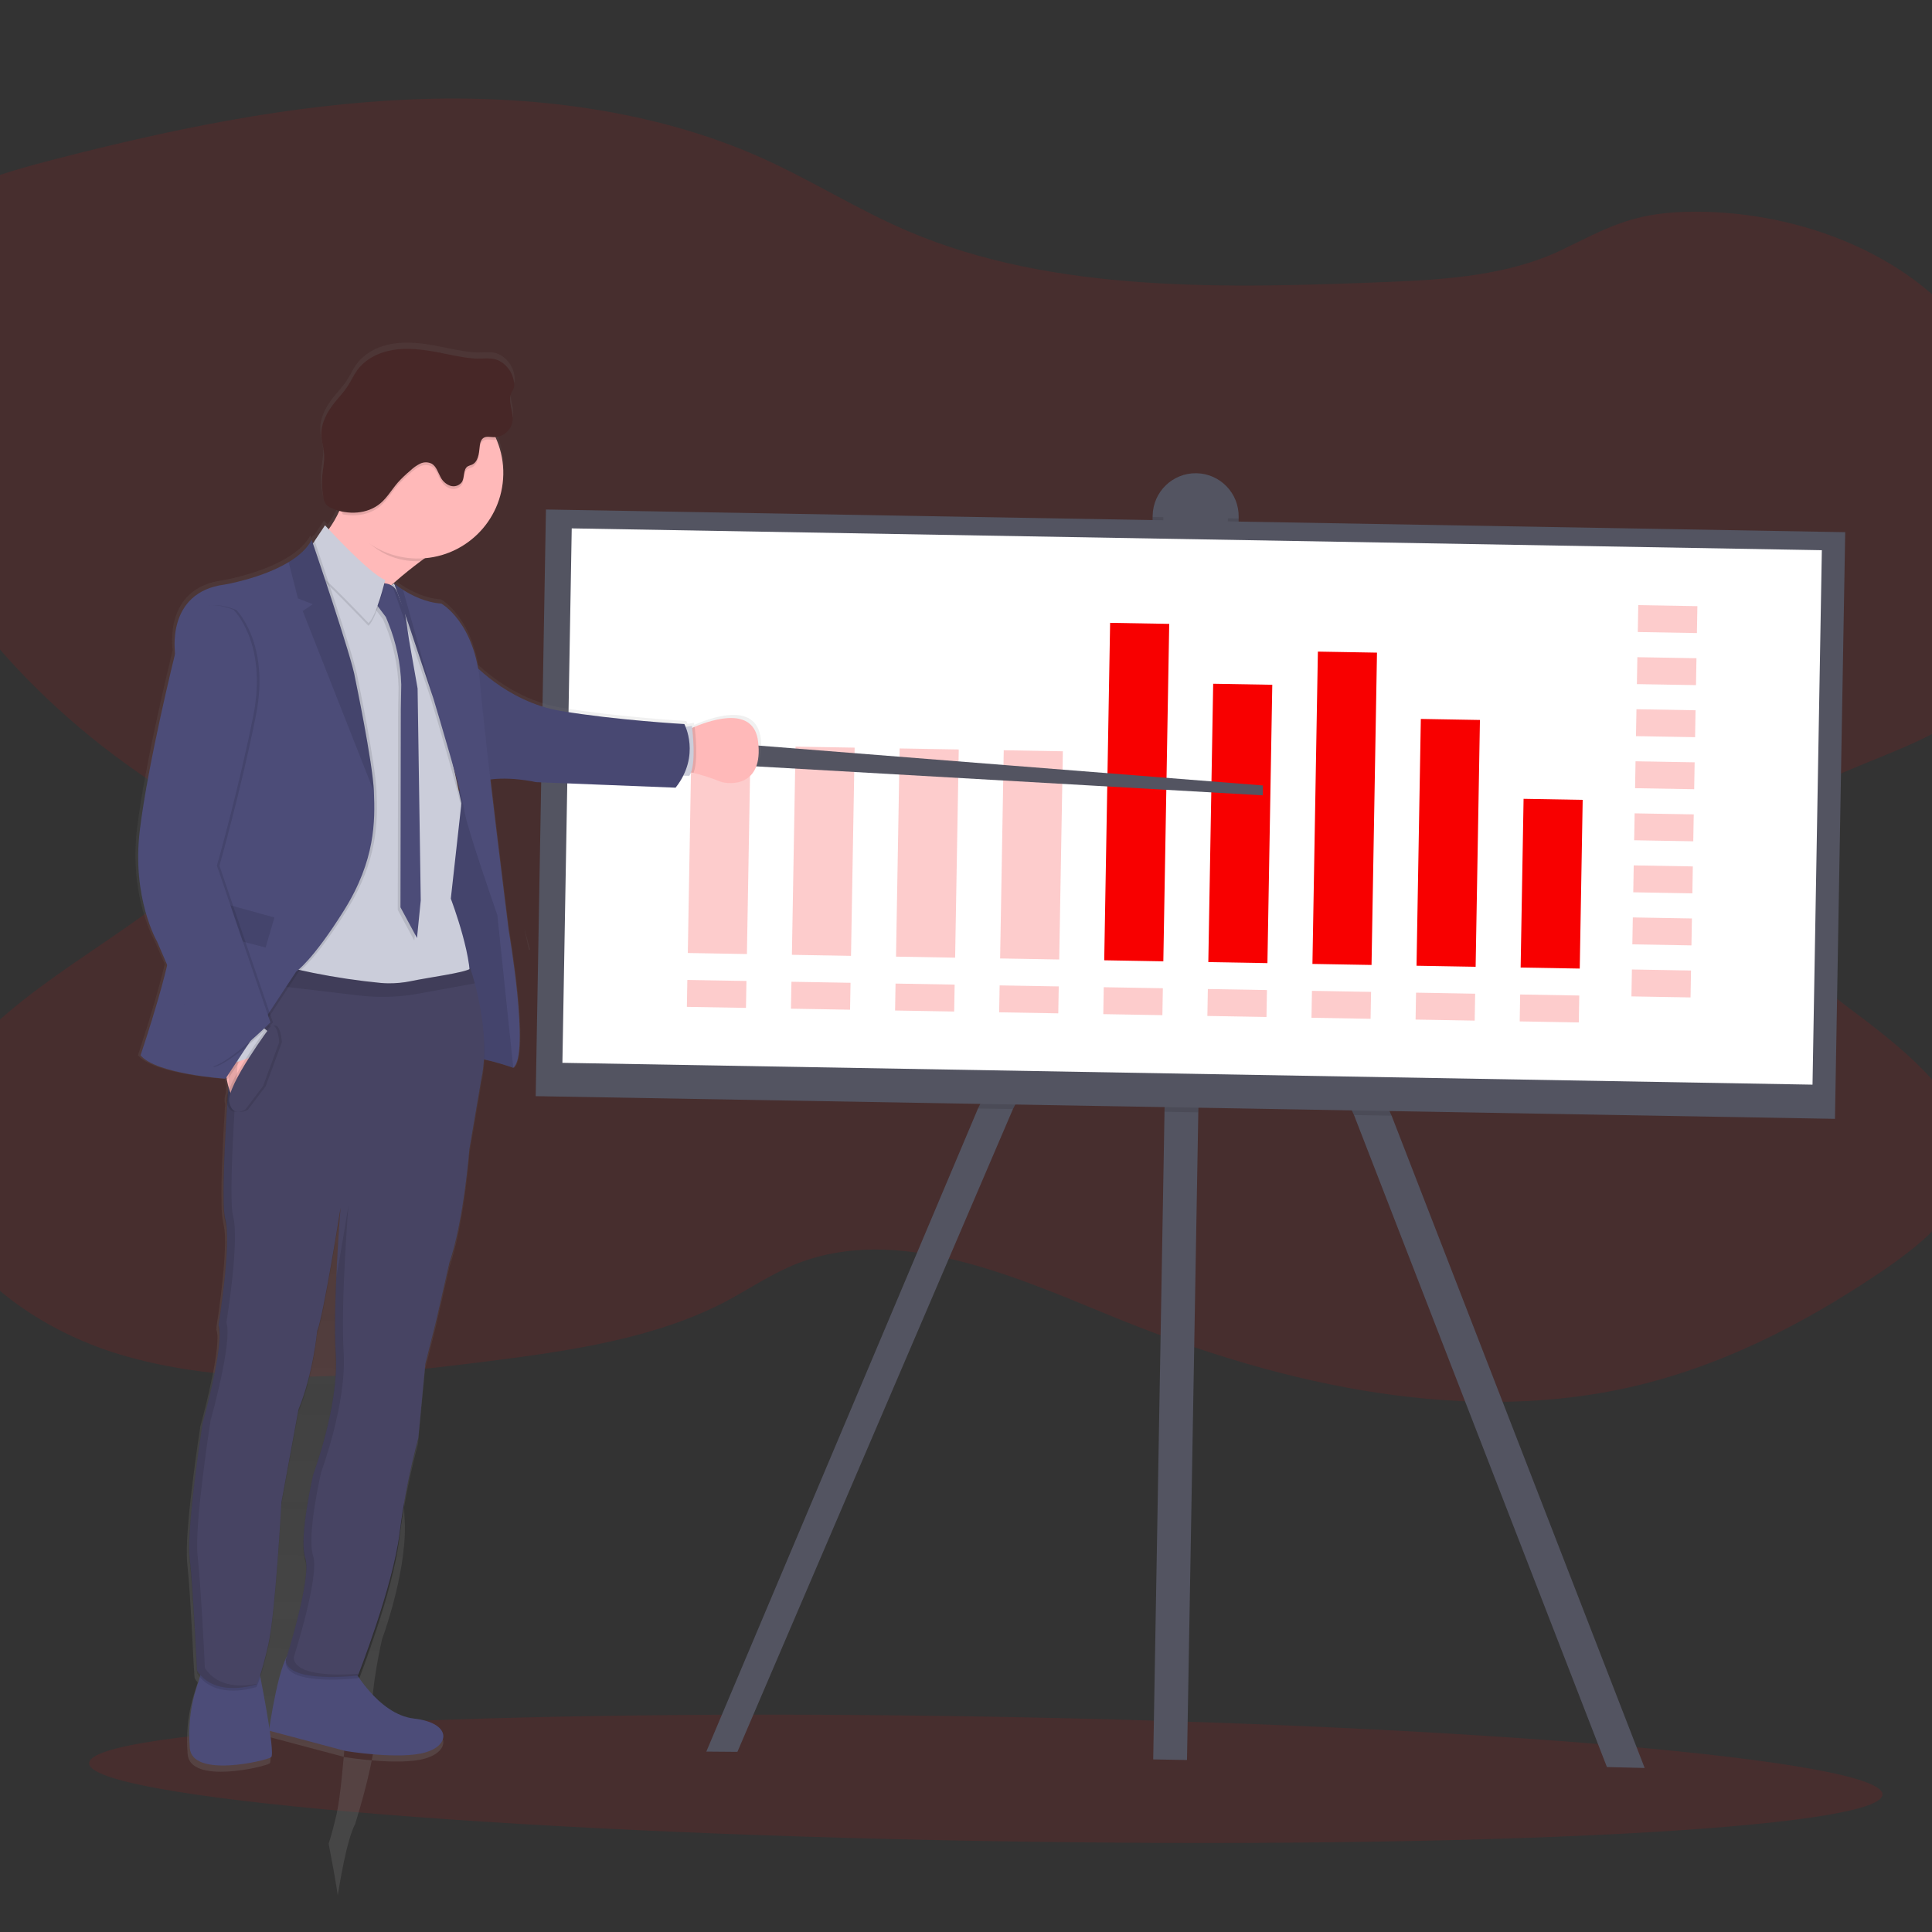 <?xml version="1.0" encoding="UTF-8"?> <!-- Creator: CorelDRAW 2019 (64-Bit) --> <svg xmlns="http://www.w3.org/2000/svg" xmlns:xlink="http://www.w3.org/1999/xlink" xml:space="preserve" width="150mm" height="150mm" style="shape-rendering:geometricPrecision; text-rendering:geometricPrecision; image-rendering:optimizeQuality; fill-rule:evenodd; clip-rule:evenodd" viewBox="0 0 15000 15000" data-name="Layer 1"><rect x="0" y="0" width="15000" height="15000" fill="#333333" stroke="none"/> <defs> <style type="text/css"> <![CDATA[ .fil12 {fill:#472727} .fil11 {fill:#474463} .fil7 {fill:#4C4C78} .fil1 {fill:#535461} .fil9 {fill:#CBCDDA} .fil5 {fill:#F80000} .fil8 {fill:#FFB9B9} .fil3 {fill:white} .fil10 {fill:black;fill-opacity:0.051} .fil2 {fill:black;fill-opacity:0.102} .fil0 {fill:#F80000;fill-opacity:0.102} .fil4 {fill:#F80000;fill-opacity:0.2} .fil6 {fill:url(#id0)} ]]> </style> <linearGradient id="id0" gradientUnits="userSpaceOnUse" x1="17083.21" y1="14018.17" x2="17277.16" y2="2906.41"> <stop offset="0" style="stop-opacity:0.251; stop-color:gray"></stop> <stop offset="0.541" style="stop-opacity:0.122; stop-color:gray"></stop> <stop offset="1" style="stop-opacity:0.102; stop-color:gray"></stop> </linearGradient> </defs> <g id="Слой_x0020_1">  <g id="_1218664880"> <path class="fil0" d="M691.74 13689.28c4.65,-266.74 3125.46,-428.56 6970.51,-361.44 3845.05,67.11 6958.3,337.75 6953.65,604.48 -4.66,266.74 -3125.46,428.56 -6970.51,361.44 -3845.05,-67.12 -6958.31,-337.75 -6953.65,-604.48z"></path> <path class="fil0" d="M15216.28 2506.41c424.96,515.43 523.47,1161.13 518.68,1778.52 -3.39,435.35 -71.12,906.45 -440.07,1221.11 -485.65,414 -1405.35,481.22 -1651.73,1016.78 -218.49,475.9 262.03,966.91 725.83,1313.57 463.81,346.67 995.94,770.51 899.38,1272.96 -61.22,320.84 -370.63,568.15 -678.53,774.9 -585.38,394 -1241.64,736.14 -1977.49,895.33 -1335.04,288.42 -2765.54,-59.27 -4002.88,-569.47 -761.71,-314.03 -1645.72,-698.58 -2412.73,-402.67 -202.5,78.11 -375.34,198.46 -562.52,297.38 -544.2,285.89 -1204.44,383.19 -1846.77,464.3 -941.46,119.38 -1930.38,215.46 -2830.93,-45.21 -900.55,-260.67 -1670.04,-990.52 -1518.19,-1751.99 143.16,-717.32 982.8,-1171.87 1653.92,-1651.83 236.75,-169.35 478.69,-395.05 424.9,-648.37 -42.73,-200.91 -257.86,-344.04 -449.57,-476.73 -1008.93,-702.18 -1742.75,-1660.03 -2069.6,-2701.96 -154.39,-491.63 -203.4,-1055.79 167.31,-1461.62 299.01,-327.36 804.32,-478.29 1284.57,-601.35 891.13,-228.43 1803.76,-418.65 2737.52,-457.97 933.76,-39.32 1895.58,83.53 2717.49,449.87 394.18,175.84 750.26,404.53 1148.44,574.13 1130.5,481.51 2473.15,442.86 3744.21,392.12 454.17,-18.1 929.21,-56.05 1326.57,-247.34 342.42,-165.09 538.52,-284.22 959.1,-295.95 824.34,-22.96 1671.09,300.15 2133.09,861.49z"></path> <polygon class="fil1" points="9218.65,5878.1 9235.79,5915.1 9346.9,6153.91 10512.44,8657.23 12476.01,13719.22 12769.18,13726.59 10804.51,8662.32 9456.03,5765.66 9352.83,5814.47 9236.59,5869.51 9218.65,5878.09 "></polygon> <polygon class="fil1" points="5483.83,13599.43 5725.19,13601.39 7864.38,8611.01 9083.6,6214.48 9235.8,5915.11 9254.38,5878.73 9236.59,5869.53 9090.93,5794.23 9020.91,5758.09 7593.17,8606.29 5483.84,13599.45 "></polygon> <path class="fil1" d="M9365.5 5088.74l-262.34 -4.58 -149.69 8575.84 262.33 4.58 149.7 -8575.84zm-76.53 -1414.61c184.24,3.38 330.99,155.35 327.94,339.6l-2.07 119.29c-0.01,2.4 -0.01,4.9 -0.05,7.34 -3.22,184.4 -155.37,331.33 -339.77,328.11 -184.39,-3.22 -331.32,-155.37 -328.11,-339.77 0.05,-2.44 0.13,-4.93 0.21,-7.33l2.08 -119.29c3.47,-184.29 155.47,-331 339.77,-327.95l0 0zm-598.03 776.15c-2.42,138.34 107.82,252.49 246.16,254.91 138.34,2.41 252.49,-107.82 254.9,-246.16l2.08 -119.29c2.42,-138.34 -107.82,-252.49 -246.16,-254.9 -138.33,-2.42 -252.48,107.82 -254.9,246.16l-2.08 119.28z"></path> <path class="fil2" d="M7593.16 8606.27l271.22 4.74 1219.22 -2396.54 -42.19 2417.08 262.17 4.58 43.32 -2482.22 1165.54 2503.33 292.07 5.09 -1348.48 -2896.66 -103.2 48.8 12.67 -725.74 -262.17 -4.57 -12.4 710.06 -70.02 -36.15 -1427.74 2848.2 -0.01 0zm1355.84 -4592.23l-1.87 107.32c-0.09,2.41 -0.17,4.9 -0.22,7.34 -3.21,184.4 143.72,336.55 328.11,339.77 184.4,3.22 336.55,-143.71 339.77,-328.11 0.04,-2.44 0.04,-4.94 0.05,-7.34l1.87 -107.32 -83.4 -1.46 -1.87 107.32c-2.42,138.34 -116.57,248.57 -254.91,246.16 -138.34,-2.42 -248.57,-116.57 -246.16,-254.9l1.87 -107.33 -83.24 -1.45z"></path> <polygon class="fil1" points="14326.16,4131.82 4238.72,3955.75 4159.22,8510.6 14246.66,8686.68 "></polygon> <polygon class="fil3" points="14144.74,4271.75 4438.92,4102.33 4366.49,8251.81 14072.31,8421.22 "></polygon> <path class="fil4" d="M13178.37 4706.14l-458.88 -8.01 -3.65 208.99 458.88 8.01 3.65 -208.99zm-7.05 404.24l-458.88 -8.01 -3.65 209 458.88 8.01 3.65 -209zm-7.06 404.09l-458.88 -8.01 -3.64 209 458.87 8.01 3.65 -209zm-7.05 404.09l-458.88 -8.01 -3.65 208.99 458.88 8.01 3.65 -208.99zm-7.06 404.24l-458.88 -8.01 -3.64 209 458.87 8.01 3.65 -209zm-7.05 404.09l-458.88 -8.01 -3.65 209 458.88 8.01 3.65 -209zm-7.05 404.09l-458.88 -8.01 -3.65 208.99 458.88 8.01 3.65 -208.99zm-7.06 404.08l-458.88 -8.01 -3.64 209 458.87 8.01 3.65 -209zm-867.59 194.08l-458.87 -8.01 -3.65 208.99 458.88 8.01 3.64 -208.99zm-808.33 -14.11l-458.88 -8.01 -3.65 208.99 458.88 8.01 3.65 -208.99zm-808.17 -14.11l-458.88 -8.01 -3.65 209 458.88 8.01 3.65 -209zm-808.34 -14.11l-458.87 -8.01 -3.65 209 458.88 8.01 3.64 -209zm-808.17 -14.1l-458.88 -8.01 -3.65 208.99 458.88 8.01 3.65 -208.99zm-808.33 -14.11l-458.88 -8.01 -3.65 208.99 458.88 8.01 3.65 -208.99zm-808.17 -14.11l-458.89 -8.01 -3.64 209 458.88 8.01 3.65 -209zm-808.34 -14.11l-458.88 -8.01 -3.65 209 458.88 8.01 3.65 -209zm-808.17 -14.11l-458.88 -8.01 -3.64 209 458.87 8.01 3.65 -209z"></path> <path class="fil5" d="M12287.92 6210.1l-458.88 -8.01 -22.86 1309.88 458.88 8.01 22.86 -1309.88zm-797.75 -620.24l-458.88 -8.01 -33.45 1916.18 458.88 8 33.45 -1916.17zm-799.3 -522.77l-458.88 -8.01 -42.32 2424.84 458.88 8.01 42.32 -2424.84zm-812.93 249.52l-458.88 -8.01 -37.72 2161.05 458.88 8.01 37.72 -2161.05zm-800.17 -472.83l-458.88 -8.01 -45.73 2619.93 458.88 8.01 45.73 -2619.93z"></path> <path class="fil4" d="M8251.92 5832.94l-458.87 -8.01 -28.22 1616.5 458.88 8.01 28.21 -1616.5zm-808.16 -14.11l-458.89 -8.01 -28.21 1616.51 458.88 8.01 28.22 -1616.51zm-808.34 -14.11l-458.88 -8.01 -28.22 1616.51 458.88 8.01 28.22 -1616.51zm-808.17 -14.11l-458.88 -8.01 -28.21 1616.51 458.87 8.01 28.22 -1616.51z"></path> <polygon class="fil1" points="5880,5787.98 9805.11,6098.37 9803.78,6174.98 5793.49,5945.73 5880,5787.98 "></polygon> <path class="fil6" d="M1199.98 7303.08c0,0 -199.7,-341.73 -135.81,-871.26 63.89,-529.53 276.56,-1384.68 276.56,-1384.68 0,0 -77.43,-482.53 389.25,-541.97 0,0 290.27,-48.77 499.43,-175.28 77.79,-47.15 144.27,-104.68 180.9,-174.69 0,0 2.61,7.97 7.69,22.61 4.67,-7.16 9.07,-14.63 12.99,-22.24 3.92,-7.6 1.08,2.93 2.77,8.14l81.19 -121.79c0,0 10.63,11.67 28.56,30.9 32.54,-44.93 60.6,-93.45 83.38,-144.07 -19.53,-5.07 -38.81,-11.61 -57.41,-19.43 -17.8,-6.24 -33.82,-16.88 -46.49,-30.89 -11.04,-15.91 -18.05,-34.33 -20.4,-53.55 -7.94,-42.74 -11.68,-86.55 -10.92,-130.12 0.33,-18.94 1.54,-38.11 3.52,-56.95 5.21,-48.41 15.92,-96.73 13.39,-146.09 -2.64,-52.59 -20.35,-103.67 -22.01,-156.41 -2.91,-92.85 44.7,-180.3 102.88,-252.85 34.7,-43.21 73.56,-83.28 103.8,-129.64 26.25,-40.29 45.62,-84.9 73.79,-124.02 66.26,-91 175.02,-143.43 285.92,-160.73 110.89,-17.31 224.47,-3.36 334.87,16.84 96.7,17.85 193.27,42.98 290.15,50.33 84.61,6.33 154.13,-21.08 230.74,36.37 51.29,39.25 83.17,98.81 87.35,163.25 0.32,3.26 0.46,6.58 0.4,9.88 -0.13,7.58 -1.28,15.12 -3.38,22.4 -4.76,10.77 -10.4,21.31 -16.72,31.24 -35.62,67.29 15.35,148.86 7.24,224.54 -9.72,68.85 -65.58,121.99 -134.82,128.28 2.96,6.51 6.24,12.88 9.04,19.56 36.23,86.06 54.26,178.98 52.63,272.37 -6.02,344.85 -272.74,628.98 -616.45,656.71l-30.47 22.59c-68.81,51.35 -146.19,112.89 -220.93,179.98l1.44 1.15 12.08 -6.57c21.99,18.08 45.3,34.68 69.57,49.66 67.32,42.89 176.12,98.95 299.5,107.25 0,0 219.07,121.04 288.46,508.84 107.56,99.86 338.35,280.76 646.59,332.23 433.19,72.23 968.31,102.75 968.31,102.75 0,0 4.23,7.83 10.12,22.16l49.62 -8.19c0,0 -0.1,5.98 1.82,16.2l19.55 -8.39c154.56,-64.4 462.73,-156.84 496.81,113.29 45.75,362.32 -298.14,314.76 -298.14,314.76 -67.42,-26.85 -137.28,-49.66 -207.82,-67.18l-19.17 -4.05c-3.45,9.4 -8.2,18.26 -14.06,26.32l-46.89 -0.82c-16.78,33.27 -37.2,65.08 -60.35,94.34l-1091.9 -42.99c0,0 -185.98,-44 -358.73,-21.14 65.35,563.15 143.33,1180.85 143.33,1180.85 0,0 168.85,979.03 36.95,1078.75 -75.06,-26.47 -151.81,-48.61 -229.37,-65.68 -2.28,59.98 -9.87,120.31 -22.3,179.15l-92.75 543.42c0,0 -42.05,556.11 -155.98,886.54l-103.29 452.53 -85.83 341.92 -55.11 581.91c-65.4,245.17 -115.07,497.06 -146.5,748.6 -49.02,390.74 -289.1,1019.38 -321.1,1102.09 76.3,112.08 233.68,302.71 434.9,325.62 287.23,32.83 291.15,206.38 88.98,265.27 -202.16,58.88 -624.23,-10.9 -624.23,-10.9l-594.17 -157.99c16.02,110.39 23.87,197.52 10.62,206.66 -38.63,27.13 -620.39,167.02 -637.05,-73.53 -1.31,-20.06 -2.44,-39.42 -3.41,-58.09 -0.77,-22.58 -1.11,-45.72 -0.71,-68.39 2.28,-131.11 25.74,-261.11 69.23,-384.79 4.94,-14.31 9.4,-28.78 13.37,-43.26 -8.39,-9.67 -16.13,-20.09 -23.05,-30.92 -6.92,-10.82 -30.38,-649.2 -57.52,-882.18 -2.1,-18.63 -3.32,-41.28 -3.69,-66.83 -9.52,-278.91 104.95,-1010.15 104.95,-1010.15 0,0 133.91,-474.63 133.05,-693.89 -0.38,-18.18 -3.18,-36.34 -8.26,-53.82 -5.09,-17.48 0.07,-4.37 1.82,-11.61 0.05,-3.08 -1.34,-6.33 -2.27,-9.26 0,0 71.31,-435.3 66.95,-695.04 -0.5,-38.69 -5.35,-77.37 -14.16,-115.07 -9.17,-49.28 -13.54,-99.82 -12.75,-150.08 -4.98,-177.94 9.75,-484.88 27.71,-772.69 -1.37,-4.88 -2.74,-9.75 -3.77,-15.43 -0.53,-5.64 -0.76,-11.32 -0.66,-16.99 0.3,-17.34 3.61,-34.54 9.77,-50.75 1.29,-18.57 2.42,-36.98 3.71,-55.23 -5.01,-18.36 -9.04,-37.83 -12.57,-57.94l-8.41 -0.14 -0.02 1.13c0,0 -542.96,-35.51 -665.36,-183.32 0,0 133.09,-390.08 208.64,-707.77l-79.13 -181.65zm2907.08 73.38l8.62 -2.93c-12.89,-48.73 -28.23,-105.42 -45.63,-164.9 14.56,64.28 27.13,122.71 37.01,167.83l0 0zm-523.42 -1617.73l-2.47 2.22 2.61 -1.41 -0.14 -0.81zm-825.73 8401.54c31.02,-100.19 154.4,-508.71 154.1,-704.52 -0.49,-17 -3.22,-33.93 -8,-50.26 -10.08,-35.42 -14.92,-72.26 -14.28,-109.1 0,-0.18 0.01,-0.41 0.01,-0.59 -8.07,-204.51 76.55,-569.24 76.55,-569.24 0,0 183.67,-490.74 177.1,-883.1 0.17,-9.86 -0.79,-19.74 -1.26,-29.61 -2.26,-37.22 -3.83,-77.52 -4.7,-120.05l0.02 -0.81c-3.99,-151.56 0.65,-333.86 7.98,-503.83l1.09 -6.29c9.91,-225.05 24.6,-427.54 30.68,-507.63 -18.18,115.61 -134.22,835.17 -180.89,952.39 0,0 -30.22,332.38 -146.01,611.85l-134.32 729.43c0,0 -46.39,870.02 -102.58,1115.29 -25.19,109.18 -46.2,182.7 -61.75,230.61 19.3,98.48 50.38,263.46 70.79,399.95 14.96,-88.51 68.06,-425.82 135.3,-554.48l0.17 -0.01z"></path> <path class="fil7" d="M2733.15 12939.13c0,0 196.43,371.26 481.23,403.72 284.81,32.46 288.6,204.39 88.22,262.82 -200.37,58.43 -618.74,-10.8 -618.74,-10.8l-595.47 -158.17c0,0 82.58,-590 179.29,-619.19 96.71,-29.19 465.47,121.63 465.47,121.63l0 -0.01z"></path> <path class="fil7" d="M2004.06 12933.19c0,0 139.41,683.13 100.78,710.1 -38.62,26.97 -614.84,164.53 -631.39,-72.95 -1.27,-19.96 -2.39,-39.06 -3.37,-57.29 -0.73,-22.28 -1.07,-44.96 -0.68,-67.33 2.27,-130.05 25.56,-259.13 68.74,-381.8 17.02,-48.21 29.23,-99.89 25.7,-138.44 -7.85,-96.34 440.3,7.69 440.3,7.69l-0.08 0.02z"></path> <path class="fil8" d="M2342.1 4321.19c0,0 444.16,1147.95 367.96,780.4 -50.41,-243.41 308.39,-559.38 555.92,-744.39 125.99,-94.81 223.08,-154.72 223.08,-154.72 0,0 -853.48,-1030.91 -799.38,-591.65 3.76,30.5 5.39,61.56 4.86,92.34 -1.57,89.83 -21.58,178.7 -58.55,260.5 -100.16,226.87 -293.87,357.53 -293.87,357.53l-0.02 -0.01zm2935.95 1671c24.68,-5.88 64.69,-1.13 106.08,8.48 69.83,17.38 139.2,39.83 205.96,66.52 66.76,26.69 340.81,47.18 295.5,-311.91 -33.65,-267.68 -339.05,-176.01 -492.3,-112.39 -52.13,21.89 -86.73,40.36 -86.73,40.36l-28.51 308.94z"></path> <path class="fil2" d="M5278.05 5992.19c24.68,-5.88 64.69,-1.13 106.08,8.48 38.81,-93.1 14.4,-315.84 9.15,-357.81 -52.12,21.89 -86.72,40.36 -86.72,40.36l-28.51 308.97z"></path> <path class="fil9" d="M5282.56 5650.14l89.67 -14.6c0,0 40.38,307.9 -20.84,387.68l-102.79 -1.8 33.96 -371.28z"></path> <path class="fil7" d="M3480.09 6179.24c0,0 276.02,-158.64 305.07,48.17 29.04,206.81 65.89,559.92 65.89,559.92l67.82 449.86 82.27 900.4 -16.41 152.66c0,0 -289.23,-103.03 -358.04,-69.79 -68.81,33.24 -117.21,-380.22 -117.21,-380.22l-105.71 -428.21 -1.36 -904.16 77.68 -328.63z"></path> <path class="fil2" d="M3480.09 6179.24c0,0 276.02,-158.64 305.07,48.17 29.04,206.81 65.89,559.92 65.89,559.92l67.82 449.86 82.27 900.4 -16.41 152.66c0,0 -289.23,-103.03 -358.04,-69.79 -68.81,33.24 -117.21,-380.22 -117.21,-380.22l-105.71 -428.21 -1.36 -904.16 77.68 -328.63z"></path> <path class="fil7" d="M3645.82 5123.1c0,0 277.93,324.67 707.24,396.51 429.3,71.84 960.07,101.97 960.07,101.97 0,0 129.82,242.04 -67.95,493.88l-1082.54 -42.82c0,0 -238.79,-56.24 -425.42,-7.43l-91.4 -942.11z"></path> <path class="fil10" d="M3645.82 5123.1c0,0 277.93,324.67 707.24,396.51 429.3,71.84 960.07,101.97 960.07,101.97 0,0 129.82,242.04 -67.95,493.88l-1082.54 -42.82c0,0 -238.79,-56.24 -425.42,-7.43l-91.4 -942.11z"></path> <path class="fil2" d="M2682.05 3954.61c101.76,228.13 282.63,398.15 549.16,402.8 11.8,0.2 23.28,0.4 34.77,-0.2 125.99,-94.81 223.08,-154.72 223.08,-154.72 0,0 -853.48,-1030.92 -799.38,-591.65 16.73,134.48 36.65,243.81 -7.62,343.77l-0.01 0z"></path> <path class="fil8" d="M2579.17 3660.97c-6.15,366.58 286,668.86 652.58,675.26 366.74,6.4 669.34,-285.82 675.74,-652.56 6.41,-366.74 -285.81,-669.35 -652.56,-675.75 0,0 -0.16,0 -0.16,0 -0.4,-0.01 -0.89,-0.02 -1.29,-0.02 -365.94,-6.39 -667.88,285.19 -674.27,651.13 -0.01,0.57 -0.02,1.37 -0.03,1.94l-0.01 0z"></path> <path class="fil9" d="M2102.46 7712.53c0,0 1478.94,156.62 1536.55,-31.54 57.61,-188.17 -138.89,-703.81 -138.89,-703.81l79.39 -713.74 2.9 -27.27c0,0 -172.05,-776.66 -164.19,-838.29 7.44,-55.49 -286.4,-709.78 -346.8,-843.57 -7.16,-15.49 -10.9,-23.96 -10.9,-23.96l-11.91 6.59 -5.23 2.98 -73.31 41.08 -285.4 -72.89 -342.25 -186.9 -66.87 1978 -173.09 1413.32z"></path> <path class="fil2" d="M2927.73 4551.95c0,0 101.82,-25.71 139.66,76.32 14.66,43.82 32.38,86.73 52.7,128.13l35.33 236.03 65.76 373.02 24.63 1645.56 -29.18 291.65 -128.26 -237.64 2.75 -1537.73 3.34 -191.21c-4.7,-165.27 -39.37,-328.84 -101.78,-481.9l-17.67 -43.47 -112.5 -149.9 65.22 -108.86z"></path> <path class="fil7" d="M2948.62 4531.62c0,0 101.99,-25.7 139.66,76.33 14.62,43.6 32.44,86.8 52.85,128.14l35.33 236.19 65.76 373.02 24.47 1645.56 -29.18 291.82 -128.25 -238.46 2.73 -1536.75 3.35 -191.71c-4.84,-165.18 -39.53,-328.75 -101.78,-481.93l-17.83 -43.48 -112.51 -149.74 65.4 -108.99z"></path> <path class="fil2" d="M2523.01 4099.61c0,0 344.09,377.88 467.13,424.16 0,0 -66.83,280.81 -129.69,334.69 0,0 -361.33,-381.58 -425.94,-413.1l-52.3 -134.63 140.8 -211.12z"></path> <path class="fil9" d="M2523.38 4078.44c0,0 344.09,377.87 467.13,424.16 0,0 -66.83,280.81 -129.69,334.68 0,0 -361.33,-381.57 -425.94,-413.1l-52.3 -134.46 140.8 -211.28z"></path> <path class="fil2" d="M3040 4529.98l3.38 9.76 107.09 303.09 190.99 571.65c0,0 1.68,5.85 5.05,16.26 31.49,104.02 200.63,668.5 233.02,832.21l2.9 -27.27c0,0 -172.06,-776.66 -164.19,-838.28 7.43,-55.5 -286.4,-709.78 -346.8,-843.58 -9.9,-6.96 -17.56,-12.92 -22.82,-17.37l-8.62 -6.47z"></path> <path class="fil7" d="M3060.53 4530.18l110.62 313.01 191 571.65c0,0 1.67,5.85 5.05,16.26 33.31,110.85 223.24,743.6 237.39,858.96 16.06,126.72 256.77,814.36 256.77,814.36l123.69 1185.52c131.06,-98.12 -35.69,-1067.73 -35.69,-1067.73 0,0 -181.23,-1436.81 -221.72,-1914.49 -40.49,-477.67 -301.35,-621.6 -301.35,-621.6 -121.45,-8.26 -230.1,-63.84 -296.78,-106.23 -24,-14.93 -47.19,-31.73 -68.96,-49.74l-0.02 0.03z"></path> <path class="fil2" d="M1472.16 12115.97c26.85,230.87 56.85,874.08 56.85,874.08 140.56,218.95 462.31,107.67 462.31,107.67 0,0 35.4,-64.05 91.23,-307.87 55.83,-243.81 101.75,-1105.27 101.75,-1105.27l133.06 -722.02c114.77,-276.58 144.61,-606.05 144.61,-606.05 50.72,-126.36 181.83,-959.49 181.83,-959.49 0,0 -61.57,748.33 -37.27,1144.23 24.29,395.9 -174.11,924.53 -174.11,924.53 0,0 -115.38,496.63 -62.96,652.27 52.42,155.64 -151.41,791.39 -151.41,791.39 12.93,186 561.54,119.9 561.54,119.9 0,0 269.55,-686.49 321.9,-1101.59 31.06,-248.92 81.05,-498.38 145.68,-740.88l54.7 -576.74 85.16 -339.99 102.25 -448.5c112.44,-328.03 154.56,-879.13 154.56,-879.13l92.04 -539.87c58.66,-266.72 -6.01,-582.16 -49.69,-747.36 -18.96,-71.63 -34.36,-115.39 -34.36,-115.39 -47.95,32.79 -319.86,67.5 -460.71,97.05 -59.73,12.31 -120.54,18.12 -181.32,17.06 -17.87,-0.31 -35.93,-1.21 -53.68,-2.7 -353.81,-34.46 -704.63,-105 -1044,-210.41 -22.99,-7.35 -35.2,-11.61 -35.2,-11.61l-8.36 61.78 -19.71 147.12 -35.12 261.15c0,0 -117.13,1393.77 -65.47,1583.36 51.67,189.58 -52.21,823.68 -52.21,823.68 48.93,151.7 -123.24,761.8 -123.24,761.8 0,0 -127.76,816.86 -100.75,1047.73l0.1 0.07z"></path> <path class="fil11" d="M1472.51 12095.77c26.85,230.87 56.85,874.08 56.85,874.08 140.56,219.11 462.32,107.67 462.32,107.67 0,0 35.39,-64.06 91.22,-307.71 55.83,-243.66 101.75,-1105.44 101.75,-1105.44l133.08 -722.99c113.96,-276.59 144.63,-606.86 144.63,-606.86 50.71,-126.36 181.82,-959.49 181.82,-959.49 0,0 -61.57,748.33 -37.27,1144.23 24.3,395.9 -174.12,925.19 -174.12,925.19 0,0 -115.38,496.62 -62.96,652.26 52.43,155.64 -151.41,791.55 -151.41,791.55 12.93,185.83 561.54,119.74 561.54,119.74 0,0 269.53,-685.68 321.89,-1100.94 31.06,-248.92 81.05,-498.38 145.68,-740.88l54.69 -576.58 85.15 -338.86 102.25 -448.5c112.44,-328.19 154.56,-879.28 154.56,-879.28l92.04 -539.87c58.66,-266.73 -6,-582.17 -49.69,-747.36 -18.96,-71.48 -34.36,-115.24 -34.36,-115.24 -47.95,32.79 -319.85,67.34 -460.71,96.89 -59.54,12.31 -120.32,18.17 -180.88,17.11 -18.04,-0.31 -36.26,-1.31 -54.19,-2.79 -353.74,-34.42 -704.55,-104.96 -1043.93,-210.36l-35.2 -11.45 -8.36 61.61 -19.71 147.27 -35.12 261.16c0,0 -117.13,1393.6 -65.47,1583.36 51.66,189.75 -52.21,823.67 -52.21,823.67 48.93,151.55 -123.24,761.64 -123.24,761.64 0,0 -127.74,815.89 -100.74,1047.09l0.1 0.08z"></path> <path class="fil2" d="M2579.17 3660.97c0,0.36 -0.01,0.84 -0.01,1.16 -2.02,115.7 26.41,230.06 82.19,331.39 103.12,20.07 213.55,1.78 292.17,-65.23 53.82,-45.79 89.21,-109.04 135.74,-162.39 30,-32.69 62.33,-63.54 96.45,-91.94 22.36,-21.47 48.01,-39.48 75.83,-53.15 14.32,-6.91 30.11,-10.39 46.03,-10.11 15.18,0.27 30.11,3.94 43.69,10.72 36.17,21 47.34,66.63 67.88,103.21 15.38,31.34 42.25,55.62 74.99,67.76 7.88,2.67 16.2,4.12 24.54,4.27 26.47,0.46 51.5,-12.08 66.98,-33.56 23.15,-38.24 7.71,-98.82 45.79,-121.75 9.98,-4.7 20.39,-8.8 30.92,-12.08 48.88,-21.13 55.67,-86.18 60.8,-139.44 2.56,-26.15 8.73,-55.63 30.96,-69.31 22.22,-13.68 51.03,-6.06 77.21,-5.12 1.3,0.08 2.63,0.13 3.94,0.15 6.44,0.12 12.87,-0.4 19.21,-1.52 -102.3,-241.9 -337.58,-400.84 -600.21,-405.43 -366.65,-6.4 -669.26,285.74 -675.74,652.4l0.64 -0.03z"></path> <path class="fil12" d="M3905.59 2820.09c50.97,38.99 82.57,98.18 86.6,162.22 0.3,3.16 0.42,6.36 0.37,9.54 -0.13,7.43 -1.26,14.82 -3.35,21.94 -4.71,10.76 -10.33,21.22 -16.72,31.08 -35.12,66.81 15.37,147.56 7.43,222.61 -10.56,73.24 -73.71,127.43 -147.73,126.76 -26.18,-0.46 -54.82,-8.72 -77.22,5.12 -22.39,13.83 -28.39,43.16 -30.95,69.3 -5.14,53.27 -11.61,118.32 -60.64,139.45 -10.51,3.38 -20.93,7.44 -30.94,12.08 -38.23,22.94 -22.81,83.68 -45.94,121.75 -15.47,21.47 -40.5,34.01 -66.97,33.55 -8.35,-0.15 -16.67,-1.59 -24.56,-4.27 -32.66,-12.08 -59.48,-36.31 -74.81,-67.6 -20.21,-36.74 -31.88,-81.4 -68.04,-103.21 -13.61,-6.88 -28.62,-10.59 -43.87,-10.85 -15.85,-0.28 -31.58,3.19 -45.86,10.09 -27.86,13.73 -53.45,31.78 -75.79,53.32 -34.24,28.29 -66.57,59.27 -96.54,91.97 -46.52,53.19 -81.9,116.44 -135.74,162.23 -101.42,86.03 -254.49,92.57 -376.77,39.83 -17.63,-6.27 -33.51,-16.77 -46.16,-30.59 -10.95,-15.81 -17.93,-34.12 -20.25,-53.22 -7.93,-42.5 -11.63,-86 -10.87,-129.27 0.32,-18.7 1.51,-37.38 3.4,-55.98 5.21,-48.41 15.91,-96.73 13.37,-145.28 -2.49,-52.11 -20.19,-102.7 -21.88,-154.79 -2.91,-92.21 44.36,-178.86 101.39,-250.78 34.38,-42.89 72.91,-82.48 102.81,-128.52 26.08,-39.97 45.28,-84.1 73.12,-122.74 65.28,-90.21 173.55,-142.49 283.47,-159.48 109.92,-17 222.37,-3.4 331.8,16.78 95.41,17.84 191.35,42.47 288.23,49.82 84.75,7.46 153.62,-19.95 229.59,37.15l0.02 -0.01z"></path> <path class="fil2" d="M3060.53 4530.18l110.62 313.01 191 571.65c0,0 1.67,5.85 5.05,16.26l-0.01 0.8 -238 -852.34c-23.94,-14.82 -46.98,-31.47 -68.68,-49.4l0.02 0.02z"></path> <path class="fil8" d="M1743.8 8067.31c0,0 -18.53,376.07 81.16,472.4l278.65 -503.96 -224.37 -114.02 -135.44 145.58z"></path> <path class="fil2" d="M1111.67 8193.71c121.3,146.49 659.73,181.77 659.73,181.77l548.07 -831.19c0,0 127.77,-85.4 371.77,-475.81 244,-390.41 241.55,-694.42 232.26,-921.59 -9.29,-227.17 -146.29,-881.95 -146.29,-881.95 -20.55,-147.16 -336.97,-1072.99 -336.97,-1072.99 -36.13,69.06 -102.12,126.11 -178.93,172.79 -207.53,125.72 -495.04,173.74 -495.04,173.74 -462.8,59.02 -385.94,537.32 -385.94,537.32 0,0 -37.52,1853.38 -12.95,2075.64 24.58,222.26 -255.7,1042.27 -255.7,1042.27l-0.01 0z"></path> <polygon class="fil9" points="1735.59,8139.27 1748.71,8277.09 1937.24,8211.67 2078.26,8006.04 1976.55,7923.42 1735.6,8139.27 "></polygon> <path class="fil2" d="M1751.52 7606.64l97.78 11.73 942.78 110.88c50.45,5.92 101.76,9.43 152.75,10.32 101.05,1.76 202.46,-6.55 301.79,-24.63l439.56 -79.95c-18.96,-71.48 -34.37,-115.24 -34.37,-115.24 -47.94,32.79 -319.85,67.34 -460.71,96.89 -59.17,12.57 -119.95,18.43 -180.51,17.37 -18.04,-0.31 -36.26,-1.32 -54.19,-2.8 -353.74,-34.42 -704.56,-104.95 -1043.93,-210.36l-43.56 50.16 -117.39 135.63z"></path> <path class="fil2" d="M3641.9 7524.68c3.14,-1.48 6.22,-3.18 9.15,-5.02 2.92,-1.84 -0.02,0.97 0.92,2.44l-10.07 2.58zm-2069.46 3523.83c0,0 172.33,-610.09 123.24,-761.64 0,0 103.87,-633.6 52.06,-823.68 -51.82,-190.08 65.63,-1583.36 65.63,-1583.36l35.12 -261.15 19.71 -147.27 8.19 -61.62 35.37 11.45 21.87 6.85 -3.17 23.88 -19.71 147.11 -35.12 261.15c0,0 -117.13,1393.77 -65.63,1583.36 51.5,189.58 -52.05,823.68 -52.05,823.68 48.93,151.7 -123.24,761.64 -123.24,761.64 0,0 -127.43,816.22 -100.9,1046.92 26.54,230.7 57.02,874.09 57.02,874.09 102.62,160.08 301.94,143.83 402.06,123.43l-1.85 3.84c0,0 -321.76,111.45 -462.31,-107.66 0,0 -30,-643.54 -57.02,-874.09 -27.02,-230.54 100.73,-1046.92 100.73,-1046.92l0 -0.01zm796.42 1048.84c-52.26,-155.65 62.96,-652.27 62.96,-652.27 0,0 198.26,-530.1 174.27,-925.18 -10.06,-164.93 -5.3,-390.88 3.81,-598.16 48.47,-266.75 95.7,-564.22 95.7,-564.22 0,0 -61.57,748.32 -37.43,1144.06 24.13,395.74 -174.12,925.35 -174.12,925.35 0,0 -115.38,496.46 -62.96,652.11 52.42,155.65 -151.07,790.74 -151.07,790.74 11.14,148.95 364.65,135.72 505.02,125.23l-5.58 14.13c0,0 -547.81,66.11 -561.7,-119.75 -0.32,-0.49 203.35,-636.4 151.09,-792.04l0.01 0z"></path> <path class="fil7" d="M1091.15 8193.35c121.13,146.49 659.73,181.77 659.73,181.77l548.06 -831.19c0,0 127.77,-85.4 371.94,-475.81 244.16,-390.41 241.39,-694.42 232.26,-921.58 -9.13,-227.17 -146.29,-881.95 -146.29,-881.95 -20.56,-147.17 -336.97,-1073 -336.97,-1073 -35.97,69.06 -101.97,126.12 -178.93,172.79 -207.54,125.73 -495.04,173.74 -495.04,173.74 -462.64,59.02 -385.78,537.33 -385.78,537.33 0,0 -37.53,1853.37 -12.95,2075.63 24.58,222.26 -256.03,1042.27 -256.03,1042.27l0 0z"></path> <path class="fil2" d="M2313.15 4645.99l115.3 45.18 -78.21 52.8 552.74 1402.07c-9.47,-226.52 -146.29,-881.95 -146.29,-881.95 -20.55,-147.17 -336.97,-1073 -336.97,-1073 -35.97,69.07 -101.96,126.12 -178.93,172.8l72.36 282.1zm-182.45 2477.37l-587.64 -162.4 -81.61 238.35 600.66 157.62 68.59 -233.57z"></path> <path class="fil2" d="M1834.61 4735.62c0,0 263.75,256.99 152.75,817.55 -111,560.57 -283.45,1168.23 -283.45,1168.23l415.31 1216.64c0,0 -309.74,311.82 -459.92,347.68l-418.73 -974.34c0,0 -197.81,-338.62 -134.48,-863.47 63.32,-524.85 274.07,-1372.28 274.07,-1372.28 0,0 8.88,-517.88 454.45,-340.01l0 0z"></path> <path class="fil7" d="M1814.09 4735.26c0,0 263.91,256.99 153.23,817.56 -110.67,560.57 -283.29,1168.24 -283.29,1168.24l415.32 1216.64c0,0 -309.74,311.81 -459.92,347.67l-419.54 -974.35c0,0 -197.82,-338.62 -134.49,-863.47 63.33,-524.86 274.08,-1372.28 274.08,-1372.28 0,0 9.04,-517.88 454.61,-340.01z"></path> <path class="fil2" d="M2084.35 7963.14c0,0 -348.47,465.07 -324.96,590.94 23.52,125.88 124.42,60.54 124.42,60.54l137.2 -181.44 126.41 -341.69c0,0 -9.2,-148.59 -63.07,-128.35l0 0z"></path> <path class="fil2" d="M2125.56 7963.86c0,0 -347.65,465.08 -324.95,590.94 22.71,125.86 124.41,60.54 124.41,60.54l137.37 -181.44 126.25 -341.69c0,0 -9.2,-148.59 -63.08,-128.35l0 0z"></path> <path class="fil11" d="M2104.87 7963.5c0,0 -347.65,465.08 -324.78,590.94 22.87,125.87 124.41,60.54 124.41,60.54l137.2 -181.44 126.26 -341.7c0,0 -9.05,-148.58 -63.08,-128.34l-0.01 0z"></path> </g> </g> </svg> 